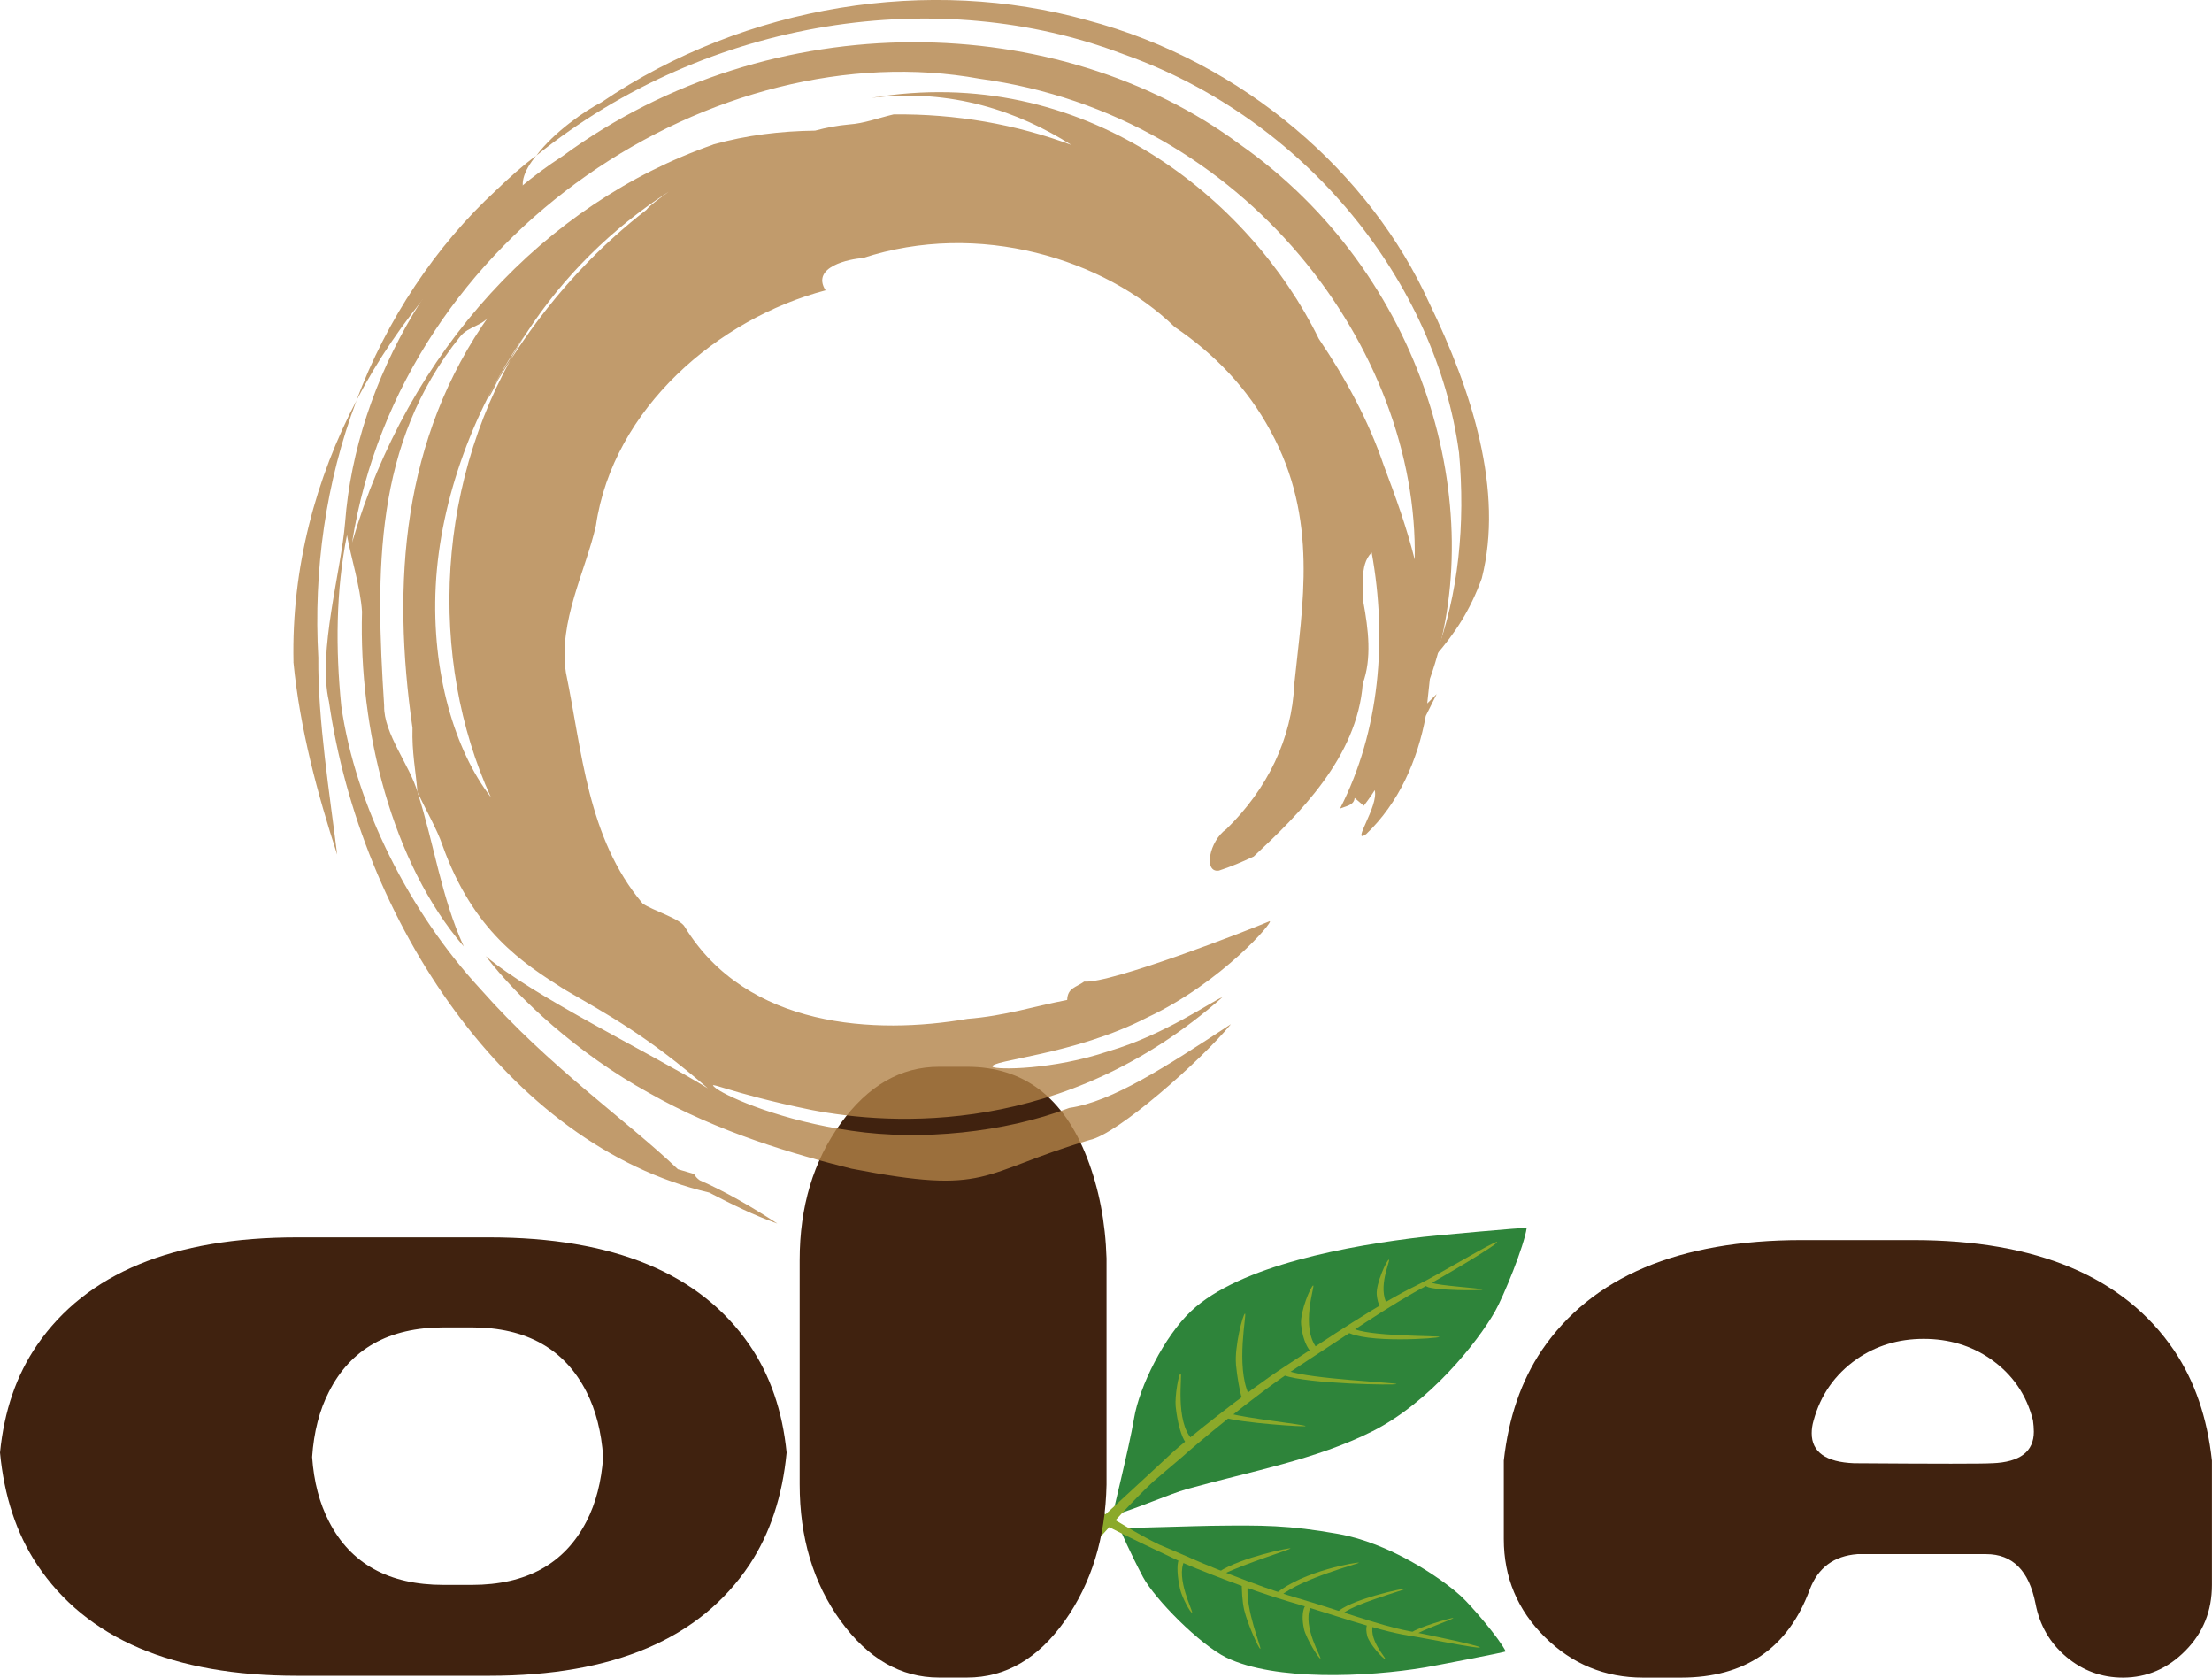 <?xml version="1.0" encoding="UTF-8"?><svg id="_レイヤー_2" xmlns="http://www.w3.org/2000/svg" viewBox="0 0 335.7 254.53"><defs><style>.cls-1{fill:none;}.cls-2{fill:#8ba92a;}.cls-3{fill:#b28247;}.cls-4{fill:#2e843a;}.cls-5{fill:#40220f;}.cls-6{opacity:.8;}</style></defs><g id="_レイヤー_1-2"><path class="cls-5" d="M113.75,204.07c3.12,4.56,5,9.99,5.63,16.33-.63,6.6-2.51,12.27-5.63,17-7.49,11.24-20.65,16.86-39.48,16.86h-29.17c-18.82,0-31.98-5.62-39.47-16.86-3.14-4.73-5-10.39-5.63-17,.63-6.34,2.49-11.77,5.63-16.33,7.49-10.89,20.65-16.33,39.47-16.33h29.17c18.82,0,31.99,5.44,39.48,16.33ZM89,230.84c1.43-2.76,2.27-6.03,2.54-9.77-.27-3.83-1.12-7.13-2.54-9.9-3.31-6.5-9.11-9.77-17.4-9.77h-4.28c-8.31,0-14.11,3.26-17.4,9.77-1.43,2.77-2.29,6.07-2.55,9.9.26,3.75,1.12,7.01,2.55,9.77,3.29,6.43,9.09,9.63,17.4,9.63h4.28c8.29,0,14.09-3.21,17.4-9.63Z"/><path class="cls-5" d="M329.94,204.88c3.13,4.64,5.04,10.21,5.75,16.73v18.87c0,3.93-1.33,7.25-4.02,9.97-2.68,2.72-5.85,4.09-9.5,4.09-3.21,0-6.07-1.05-8.57-3.14-2.49-2.09-4.06-4.8-4.69-8.1-.98-4.99-3.48-7.5-7.48-7.5h-19.54c-3.57.27-5.98,2.06-7.23,5.36-3.3,8.92-9.82,13.38-19.54,13.38h-5.75c-5.8,0-10.78-2.05-14.93-6.16-4.14-4.1-6.22-9.05-6.22-14.86v-11.91c.72-6.51,2.64-12.09,5.76-16.73,7.59-11.15,20.75-16.73,39.48-16.73h16.86c18.82,0,32.03,5.58,39.62,16.73ZM308.66,217.22c0-.53-.05-1.1-.13-1.72-.98-3.89-3.12-7-6.42-9.3-2.94-2.04-6.34-3.06-10.17-3.06s-7.22,1.03-10.17,3.08c-3.3,2.32-5.49,5.44-6.55,9.37-.18.62-.27,1.25-.27,1.87,0,2.85,2.15,4.38,6.43,4.55,12.66.09,19.62.09,20.87,0h.13c4.19-.17,6.28-1.77,6.28-4.79Z"/><path class="cls-4" d="M172.11,215.18c.82-4.85,4.58-12.41,8.65-16.25,7.4-6.98,24.09-9.97,35.28-11.27,1.49-.17,15.66-1.5,15.65-1.33-.37,2.66-3.47,10.31-4.83,12.7-2.7,4.71-9.9,13.72-18.52,18.1-8.55,4.33-18.68,6.14-28.17,8.79-2.65.74-7.7,2.99-11.3,4.02-.13.03,2.45-10.06,3.24-14.75Z"/><path class="cls-2" d="M164.5,233.01c1.49-1.68,4.46-4.33,7.48-7.12.52-.46,5.67-5.25,5.94-5.5,1.6-1.48,10.8-8.96,17.2-13.14,6.32-4.12,14.24-9.52,19.87-12.23,3.34-1.62,11.98-6.87,12.22-6.58.24.29-8.62,5.54-11.02,6.8-4.95,2.58-12.43,7.73-19.45,12.3-6.31,4.12-15.68,11.99-17.26,13.46-.26.24-3.96,3.34-4.47,3.8-2.78,2.56-6.69,6.91-8.14,8.54-.28.32-1.25.59-1.71.45-.27-.09-.76-.67-.65-.79Z"/><path class="cls-2" d="M208.94,196.44c-.16-1.66,1.55-5.37,1.85-5.32.29.06-1.81,4.22-.22,6.87.1.19-.05.4-.35.5-.29.1-.63.03-.74-.15-.29-.49-.48-1.15-.54-1.9h0Z"/><path class="cls-2" d="M197.46,200.96c-.19-1.97,1.54-5.97,1.84-5.92.29.06-2,6.33.59,9.55.14.18.04.4-.25.51-.28.12-.62.08-.78-.1-.74-.86-1.24-2.39-1.4-4.05h0Z"/><path class="cls-2" d="M187.58,207.02c-.25-2.65,1.06-7.75,1.37-7.71.29.04-1.43,7.87.56,12.25.09.19-.16.4-.48.46-.32.06-.61-.05-.67-.24-.24-.93-.59-2.74-.79-4.75h0Z"/><path class="cls-2" d="M178.42,213.36c-.14-1.53.45-4.97.76-4.97.32,0-.94,7.33,1.81,10.06.14.16,0,.4-.29.5-.29.12-.64.07-.77-.11-.62-.78-1.26-3-1.51-5.48h0Z"/><path class="cls-2" d="M185.73,214.85c0-.07.03-.15.09-.23.19-.19.53-.26.8-.17,2.06.67,11.51,1.71,11.53,1.92,0,.19-9.93-.52-12.14-1.25-.17-.06-.25-.16-.28-.27h0Z"/><path class="cls-2" d="M194.65,208.42c0-.09.04-.17.12-.25.17-.17.54-.25.81-.15,3.16,1.2,16.37,1.77,16.36,1.97-.02.21-13.58-.01-17.05-1.32-.15-.06-.21-.16-.24-.25h0Z"/><path class="cls-2" d="M204.14,201.79c0-.11.07-.23.22-.31.24-.16.61-.16.81-.03,2.06,1.38,13.29,1.19,13.29,1.39-.01.22-11.36,1.05-14.18-.84-.09-.06-.13-.13-.14-.21h0Z"/><path class="cls-2" d="M216.35,194.98c0-.1.06-.21.19-.3.24-.16.59-.18.82-.05.71.42,7.58.83,7.63,1.02.06.2-7.42.17-8.47-.45-.09-.05-.14-.14-.16-.21h0Z"/><path class="cls-4" d="M173.44,239.24c1.84,3.42,8.64,10.28,12.68,12.26,7.36,3.57,21.36,2.97,30.18,1.49,1.18-.2,12.27-2.32,12.21-2.43-.92-1.91-5.2-6.93-6.82-8.41-3.22-2.92-10.94-8.05-18.57-9.41-7.59-1.35-11.45-1.34-19.29-1.24-2.2.03-10.88.32-13.88.34-.1,0,1.72,4.06,3.49,7.39Z"/><path class="cls-2" d="M165.14,229.96c1.55.92,5.18,2.8,8.19,4.22.49.23,5.63,2.67,5.87,2.79,1.58.76,10.44,4.3,16.34,6.01,5.84,1.68,13.24,4.38,18.19,5.17,2.94.46,10.76,2.08,10.87,1.81.12-.26-8.79-2.11-10.94-2.52-4.4-.84-10.49-3.15-16.96-5.03-5.82-1.68-14.91-5.48-16.48-6.22-.25-.13-3.84-1.63-4.33-1.85-2.75-1.3-7.52-4.25-9.03-5.14-.28-.17-1.11-.16-1.41.04-.18.13-.41.66-.3.74Z"/><path class="cls-2" d="M207.47,248.15c.31,1.28,2.53,3.66,2.74,3.56.21-.11-2.42-2.75-1.88-5.07.04-.16-.12-.29-.38-.3-.25,0-.48.12-.52.28-.12.43-.09.96.05,1.53h0Z"/><path class="cls-2" d="M197.89,247.15c.36,1.51,2.29,4.59,2.5,4.49.21-.11-2.71-4.76-1.54-7.73.06-.15-.08-.29-.32-.32-.24-.02-.49.09-.56.24-.35.81-.36,2.05-.07,3.32h0Z"/><path class="cls-2" d="M188.84,244.33c.47,2.02,2.23,5.93,2.43,5.83.23-.1-2.31-5.96-1.91-9.66.02-.16-.21-.27-.47-.24-.26.03-.44.18-.44.33.04.75.04,2.2.38,3.74h0Z"/><path class="cls-2" d="M179.1,241.14c.27,1.18,1.56,3.61,1.81,3.54.24-.06-2.54-5.25-1.15-7.88.09-.16-.08-.3-.33-.32-.25-.02-.5.09-.57.26-.28.72-.2,2.51.24,4.41h0Z"/><path class="cls-2" d="M184.89,238.73c.02.06.06.11.12.15.17.1.43.07.65-.04,3.38-1.66,10.25-3.75,10.19-3.91-.04-.15-7.48,1.36-10.84,3.54-.12.08-.15.18-.13.26h0Z"/><path class="cls-2" d="M193.5,242.06c.01.06.05.12.14.16.19.09.48.07.66-.06,3.37-2.74,11.99-4.92,11.94-5.06-.07-.15-8.48,1.22-12.62,4.71-.08.07-.13.17-.11.25h0Z"/><path class="cls-2" d="M202.77,244.95c.02.09.11.15.23.19.22.06.5-.01.63-.15,1.22-1.49,9.8-3.81,9.74-3.96-.05-.15-8.89,1.72-10.56,3.74-.04.05-.06.12-.05.19h0Z"/><path class="cls-2" d="M214.18,247.89c.02.08.08.16.21.19.22.07.5,0,.63-.14.44-.48,5.55-2.28,5.54-2.44,0-.16-5.68,1.5-6.33,2.2-.05.05-.08.13-.06.19h0Z"/><path class="cls-5" d="M167.93,225.26c-.16,8.08-2.3,14.98-6.35,20.69-4.06,5.72-8.99,8.58-14.8,8.58h-4.28c-5.8,0-10.77-2.87-14.92-8.59-4.16-5.74-6.22-12.65-6.22-20.74v-34.01c0-8.1,2.07-15.01,6.22-20.74,4.15-5.73,9.12-8.59,14.92-8.59h4.28c8.57,0,14.65,4.62,18.22,13.87,1.78,4.62,2.76,9.68,2.93,15.18"/><path class="cls-1" d="M202.95,150.05c-29.72,29.71-77.88,29.71-107.58,0-29.71-29.71-29.71-77.87,0-107.58,29.7-29.71,77.88-29.71,107.58,0,29.7,29.7,29.7,77.87,0,107.57Z"/><g class="cls-6"><path class="cls-3" d="M186.12,125.79c6.22-6.06,9.96-13.76,10.3-21.94,1.23-12.02,3.73-25.09-3.6-38.46-3.49-6.49-8.51-11.69-14.54-15.77-10.65-10.35-29.75-16.24-47.35-10.46-2,.12-7.9,1.32-5.64,4.89-16.31,4.29-32.25,17.93-34.85,35.67-1.56,6.95-5.73,14.54-4.56,22.32,2.46,11.84,3.23,25.1,11.65,35.05,1.54,1.07,5.7,2.28,6.39,3.53,9.43,15.42,28.98,16.38,42.88,13.97,5.76-.46,9.94-1.87,15.16-2.87.06-1.84,1.32-1.88,2.58-2.79,3.91.38,25.11-7.86,28.14-9.16.8-.12-7.27,9.31-18.56,14.6-11.07,5.72-24,6.47-23.49,7.49.56.5,9.28.46,17.63-2.37,8.49-2.47,15.85-7.7,17.25-8.18-24.04,21.23-50.32,19.42-62.34,17.1-13-2.65-16.45-4.8-14.42-3.22,1.98,1.39,10.04,4.9,20.52,6.38,10.47,1.54,23.16.28,33-3.47,6.51-.94,14.58-6.19,24.54-12.71-4.53,5.53-17.28,16.76-21.44,17.57-17.02,5.07-15.11,8.43-36.13,4.36-8.52-2.12-20.23-5.49-30.83-11.54-10.64-5.86-19.72-14.22-24.69-20.71,7.19,6.11,24.52,14.43,33.7,20.05-9.19-7.96-15.09-11.12-21.77-15-6.26-3.98-13.83-8.77-18.52-21.93-.84-2.43-2.39-5.05-3.78-8.04-.25-3.14-.86-6.01-.75-9.7-3.16-21.98-1.61-43.96,11.76-62.73-.89,1.72-3.26,1.73-4.54,3.36-13.06,16.23-12.85,35.47-11.52,56-.11,4.18,3.94,9.11,5.05,13.08,2.58,8.03,3.58,15.87,7.03,23.44-10.9-12.68-15.94-32.9-15.44-50.79-.23-3.72-1.74-8.45-2.28-11.62-1.7,8.48-1.74,17.24-.87,25.9,2.16,15.15,10.38,31.35,21.12,42.97,10.55,11.94,22.2,19.91,29.97,27.34.61.18,1.23.36,2.45.72.17.34.47.69.87.96,3.74,1.63,7.93,4.04,11.78,6.57-3.58-1.26-6.98-2.96-10.35-4.71-30.67-7.2-52.95-41.39-57.71-74.5-1.75-7.56,1.87-19.86,2.45-27.14,1.66-21.89,14.79-43.85,33.02-55.62C117.34.25,160.78,1.65,188.09,21.85c28.11,19.68,38.14,55.19,28.91,81.17l-.4,3.71,1.44-1.43-1.66,3.32c-1.24,6.77-4.1,13.22-9.04,17.93-2.4,1.71,1.93-4.25,1.29-6.66-.75,1.23-1.68,2.36-1.66,2.37,0,0-.68-.6-1.39-1.19-.08,1.12-1.32,1.24-2.21,1.61,6.04-11.8,7.18-25.78,4.8-38.85-1.99,1.96-1.1,5.64-1.27,7.49.78,4.18,1.31,8.62-.08,12.39-.84,11.23-9.77,19.9-16.55,26.24-1.77.83-3.53,1.58-5.28,2.14-2.39.37-1.48-4.48,1.13-6.3ZM108.18,21.94c5.13-1.44,10.3-2.05,15.52-2.12,1.7-.46,3.43-.78,5.19-.94,2.2-.14,4.38-.97,6.72-1.52,9.45-.11,18.62,1.51,26.98,4.63-7.95-5.04-18.17-8.64-30.4-7.13,32.19-5.43,57.51,15.21,67.95,36.53,4.05,6,7.52,12.33,9.86,19.21,1.8,4.76,3.49,9.44,4.7,14.29.65-31.55-25.35-67.4-66.01-72.94-39.61-7.21-87.74,22.9-95.26,70.38,8.46-29.14,29.31-51.5,54.76-60.37ZM101.48,29.09c-8.62,5.56-16.01,12.88-21.51,21.34-7.92,11.17-13.16,25.22-13.84,38.42-.68,13.21,2.92,25.09,8.36,32.1-9.5-20.88-8.66-48.57,5.48-70.52-6.82,10.28-6.77,12.28-4.43,7.28,2.87-4.62,9.56-15.8,22.56-25.87.46-.62,1.76-1.58,3.38-2.75Z"/><path class="cls-3" d="M221.42,68.59c1,10.95-.08,21.64-3.58,30.92,3-3.47,5.28-6.9,7.04-11.77,3.37-13.29-1.51-28.48-7.97-41.76-8.87-19.57-28.02-36.6-51.97-42.93-23.73-6.62-51.63-2.49-73.71,12.5-2.37,1.19-7.2,4.52-9.83,8.06C107.67,2.47,142.82-2.33,170.4,8.19c28.06,9.87,47.56,34.91,51.01,60.39Z"/><path class="cls-3" d="M44.53,100.43c.99,10.22,3.67,20.05,6.64,29.24-1.09-8.91-2.96-20.47-2.86-29.91-.75-13.2,1.13-26.66,5.8-39-6.17,11.73-9.88,25.38-9.57,39.67Z"/><path class="cls-3" d="M81.39,23.61c-2.17,1.59-4.14,3.38-6.11,5.27-9.16,8.45-16.58,19.57-21.18,31.87,6.49-12.44,15.67-22.81,25.96-31.08-1.43-1.33-.64-3.71,1.33-6.07Z"/></g></g></svg>